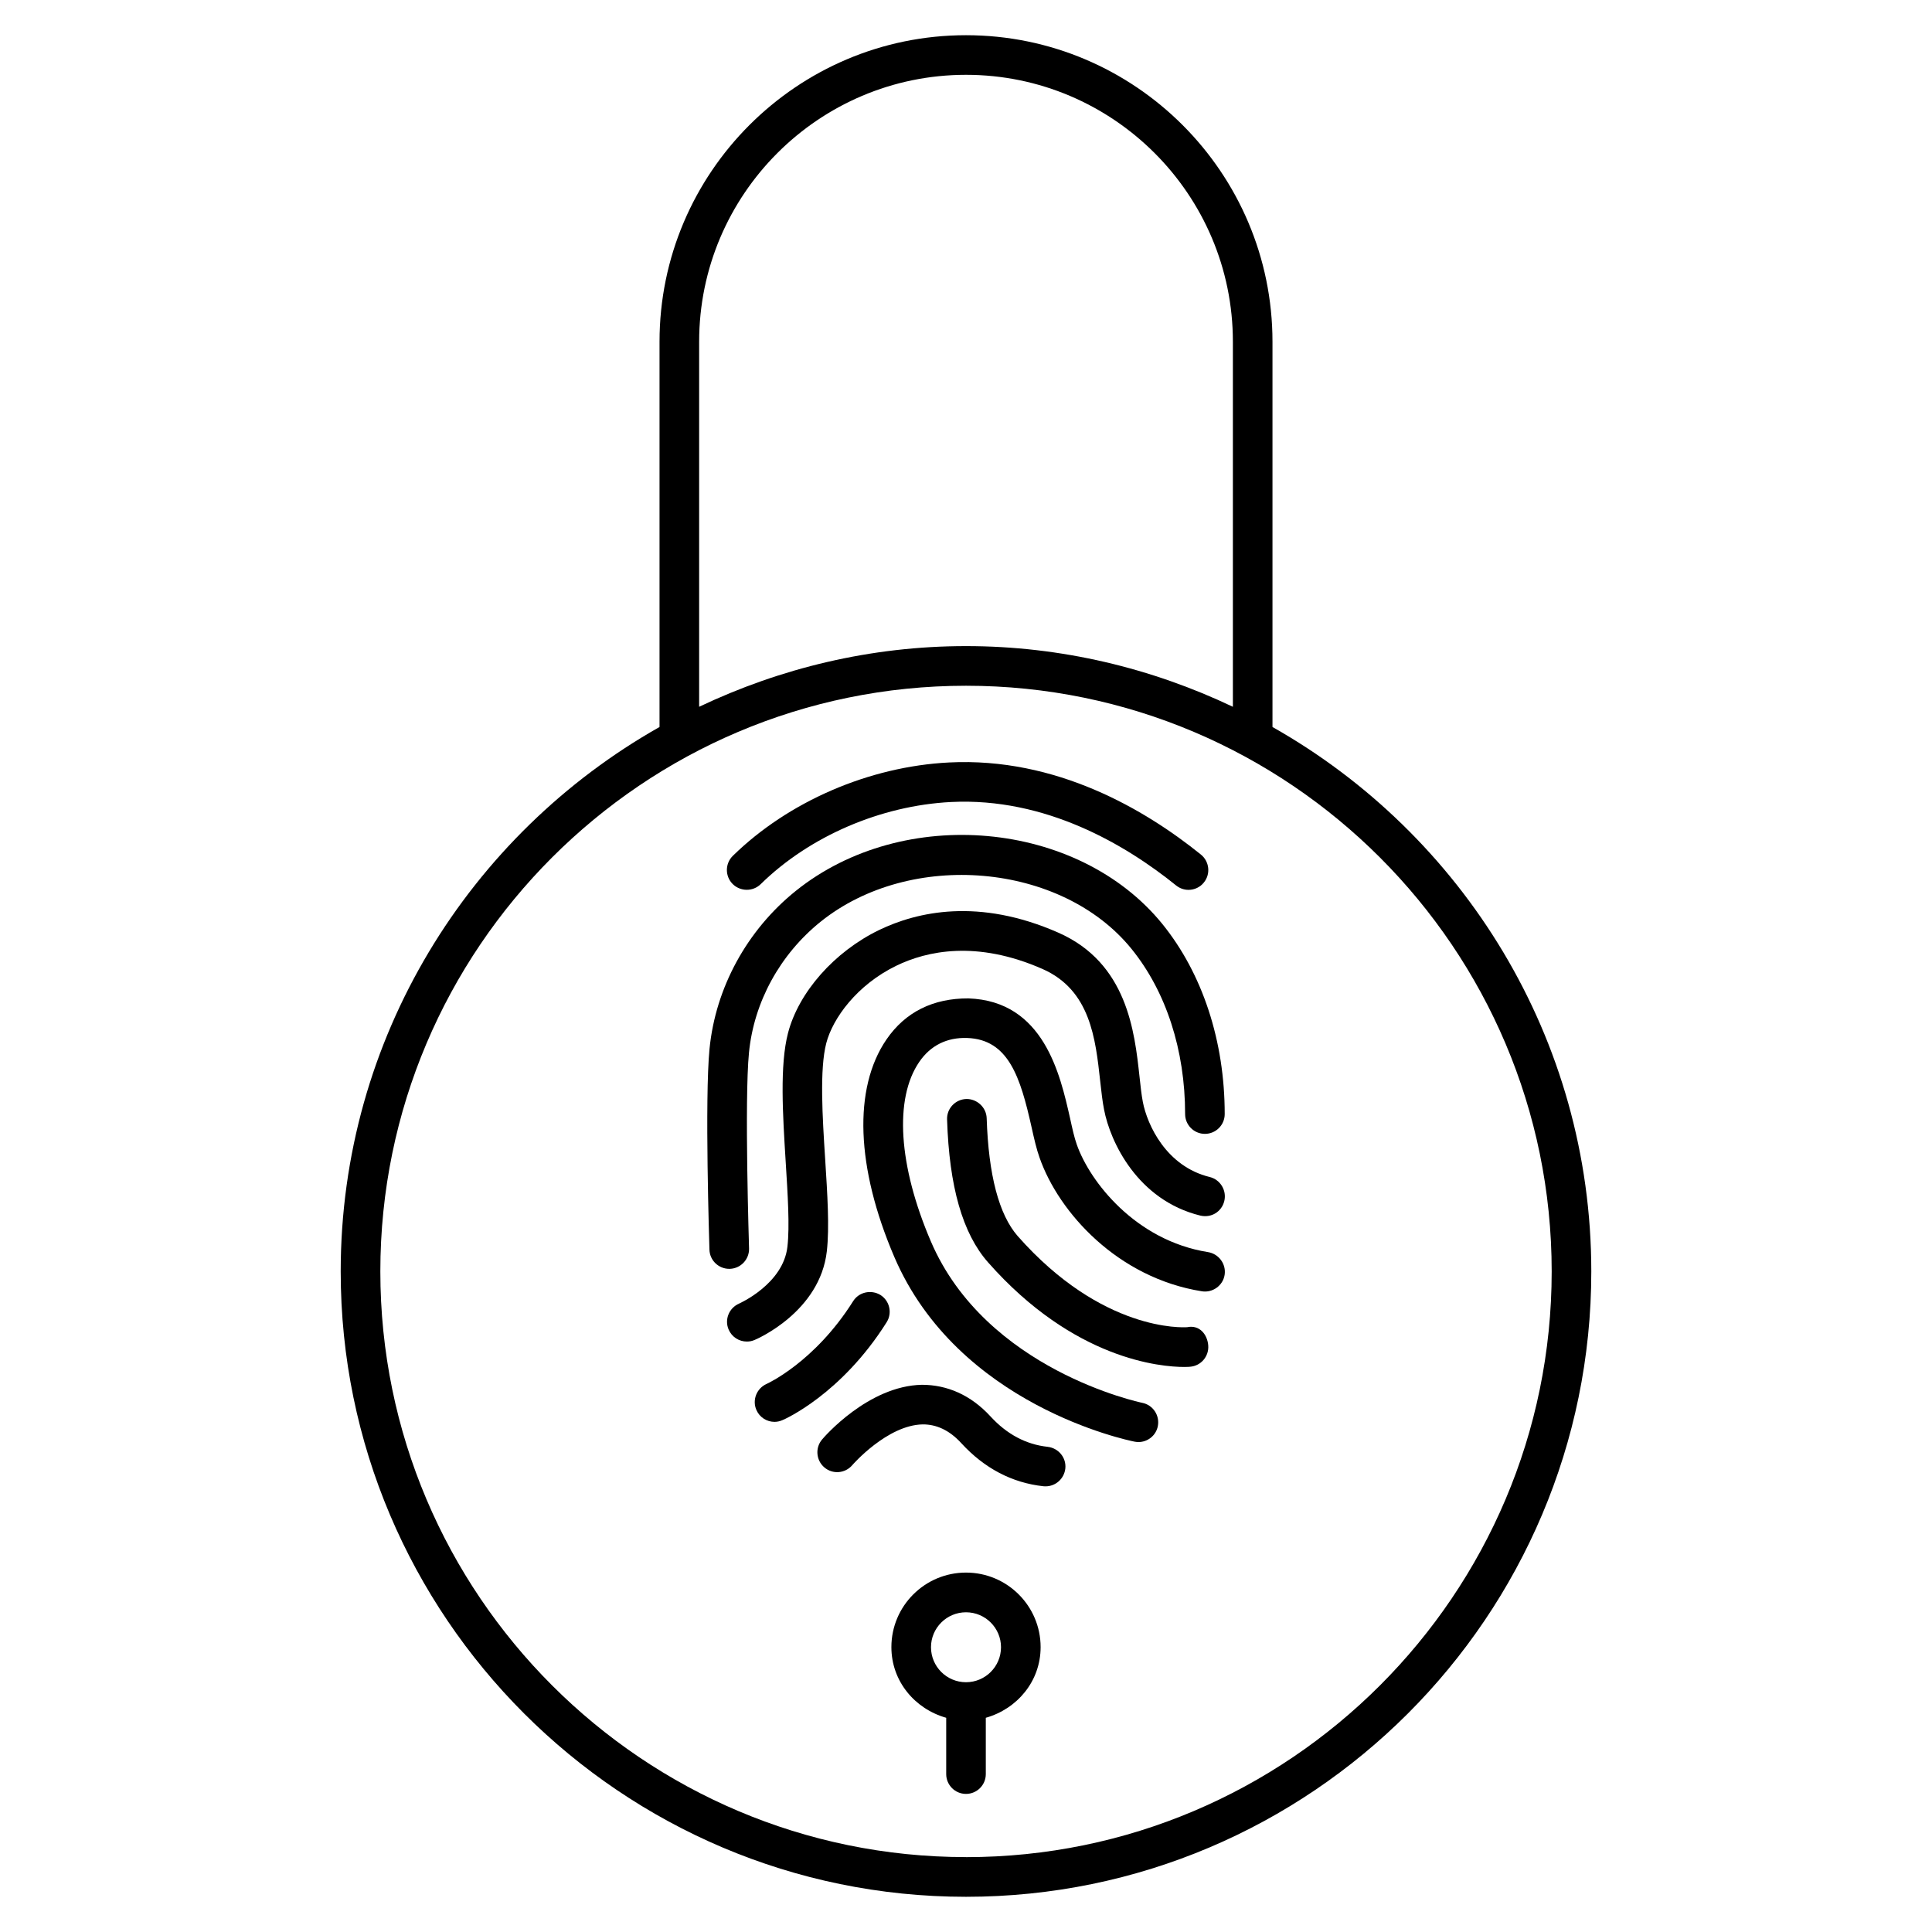 <?xml version="1.0" encoding="UTF-8"?>
<!-- Uploaded to: ICON Repo, www.svgrepo.com, Generator: ICON Repo Mixer Tools -->
<svg fill="#000000" width="800px" height="800px" version="1.1" viewBox="144 144 512 512" xmlns="http://www.w3.org/2000/svg">
 <g>
  <path d="m481.22 336.66v-102.11c0-44.777-36.422-81.219-81.219-81.219-44.777 0-81.219 36.441-81.219 81.219v102.11c-50.359 28.465-84.492 82.438-84.492 144.3 0 91.379 74.332 165.71 165.71 165.71s165.71-74.332 165.71-165.71c0-61.863-34.133-115.84-84.492-144.3zm-151.94-102.11c0-39.004 31.719-70.723 70.723-70.723 38.98 0 70.723 31.719 70.723 70.723v96.754c-21.477-10.203-45.406-16.078-70.723-16.078s-49.246 5.879-70.723 16.078zm70.723 401.6c-85.586 0-155.21-69.609-155.21-155.21-0.004-85.605 69.629-155.21 155.21-155.21s155.21 69.629 155.21 155.23c0 85.605-69.633 155.2-155.21 155.2z"/>
  <path d="m345.59 378.31c12.93-12.68 31.781-20.824 50.445-21.77 25.066-1.258 46.266 11.316 59.637 22.105 0.988 0.797 2.141 1.176 3.297 1.176 1.531 0 3.066-0.672 4.074-1.953 1.828-2.246 1.469-5.562-0.777-7.391-14.777-11.922-38.352-25.863-66.777-24.414-21.16 1.07-42.551 10.328-57.289 24.75-2.059 2.035-2.098 5.352-0.062 7.43 2.059 2.062 5.398 2.082 7.453 0.066z"/>
  <path d="m354.89 380.1c-12.93 10.391-21.266 25.652-22.859 41.859-1.301 13.266-0.062 51.598-0.02 53.215 0.082 2.856 2.434 5.082 5.246 5.082h0.168c2.898-0.105 5.164-2.519 5.082-5.414 0-0.398-1.258-39.277-0.02-51.871 1.301-13.414 8.23-26.051 18.977-34.699 23.824-19.145 63.859-15.641 82.371 7.16 9.195 11.316 14.234 26.871 14.234 43.809 0 2.898 2.352 5.246 5.246 5.246 2.898 0 5.246-2.352 5.246-5.246 0-19.332-5.879-37.238-16.562-50.422-22.336-27.441-68.602-31.641-97.109-8.719z"/>
  <path d="m363.12 475.59c0.715-6.383 0.148-15.137-0.441-24.395-0.715-11.148-1.512-23.824 0.293-30.754 1.699-6.551 8.102-15.449 18.598-20.531 8.02-3.883 21.203-6.824 38.711 0.883 12.66 5.582 14.043 18.41 15.281 29.703 0.316 2.812 0.586 5.375 1.027 7.559 1.617 8.5 8.836 23.992 25.504 28.086 2.918 0.691 5.668-1.027 6.359-3.863 0.672-2.812-1.051-5.668-3.863-6.359-11.523-2.812-16.543-13.793-17.719-19.859-0.379-1.953-0.609-4.219-0.883-6.695-1.301-12.008-3.273-30.145-21.477-38.184-21.18-9.34-37.512-5.543-47.504-0.734-11.883 5.75-21.371 16.5-24.184 27.352-2.203 8.543-1.387 21.496-0.609 34.051 0.547 8.797 1.09 17.086 0.461 22.547-1.113 9.887-12.699 15.008-12.824 15.074-2.644 1.156-3.906 4.219-2.75 6.887 0.859 1.996 2.793 3.168 4.828 3.168 0.672 0 1.363-0.125 2.035-0.418 0.703-0.277 17.328-7.496 19.156-23.516z"/>
  <path d="m378.96 494.42c1.555-2.434 0.82-5.688-1.637-7.242-2.434-1.469-5.688-0.82-7.242 1.66-10.203 16.184-22.797 21.852-22.922 21.914-2.644 1.176-3.863 4.262-2.707 6.906 0.859 1.973 2.769 3.148 4.809 3.148 0.691 0 1.387-0.148 2.059-0.441 0.602-0.23 15.59-6.824 27.641-25.945z"/>
  <path d="m421.64 527.42c-5.688-0.609-10.812-3.316-15.156-8.062-5.227-5.688-11.504-8.375-18.18-8.375-14.254 0.293-25.969 13.918-26.449 14.504-1.867 2.184-1.594 5.519 0.609 7.391 2.203 1.891 5.519 1.617 7.41-0.609 0.082-0.105 9.238-10.602 18.641-10.789 3.652-0.02 7.094 1.531 10.242 4.977 6.129 6.676 13.457 10.516 21.789 11.418 0.188 0.02 0.379 0.02 0.547 0.02 2.644 0 4.914-1.996 5.227-4.703 0.316-2.852-1.781-5.434-4.68-5.769z"/>
  <path d="m458.59 495.72c-1.008 0.062-22.441 1.301-44.902-24.16-4.953-5.668-7.727-16.164-8.207-31.234-0.105-2.918-2.625-5.144-5.414-5.082-2.898 0.105-5.184 2.519-5.082 5.414 0.566 17.844 4.113 30.207 10.832 37.848 22.82 25.883 45.887 27.75 52.039 27.75 0.883 0 1.406-0.043 1.555-0.062 2.875-0.23 4.996-2.75 4.785-5.625-0.211-2.875-2.289-5.562-5.606-4.848z"/>
  <path d="m464.13 475.82c-19.23-3.066-31.34-18.727-34.762-28.484-0.672-1.867-1.195-4.281-1.785-6.969-2.625-11.629-6.969-31.09-26.934-31.781-9.32-0.043-16.73 3.57-21.746 10.914-8.816 12.91-8.062 33.902 2.098 57.602 16.879 39.316 61.781 48.574 63.668 48.953 0.355 0.062 0.691 0.105 1.027 0.105 2.457 0 4.66-1.723 5.144-4.219 0.547-2.856-1.301-5.606-4.113-6.172-0.418-0.082-41.418-8.648-56.047-42.805-8.586-20.027-9.742-37.809-3.066-47.547 2.961-4.344 7.328-6.527 12.699-6.34 10.98 0.379 14.105 10.453 17.047 23.574 0.691 3.129 1.344 5.961 2.141 8.164 5.102 14.57 20.762 31.867 43.035 35.395 2.793 0.441 5.562-1.492 6.004-4.367 0.438-2.875-1.555-5.559-4.41-6.023z"/>
  <path d="m400 560.75c-10.914 0-19.773 8.859-19.773 19.754 0 9.047 6.215 16.375 14.527 18.727v14.926c0 2.898 2.352 5.246 5.246 5.246 2.898 0 5.246-2.352 5.246-5.246v-14.926c8.312-2.352 14.527-9.676 14.527-18.727 0-10.895-8.859-19.754-19.773-19.754zm0 29.055c-5.121 0-9.277-4.156-9.277-9.277 0-5.102 4.156-9.258 9.277-9.258s9.277 4.156 9.277 9.258c0 5.121-4.156 9.277-9.277 9.277z"/>
 </g>
</svg>